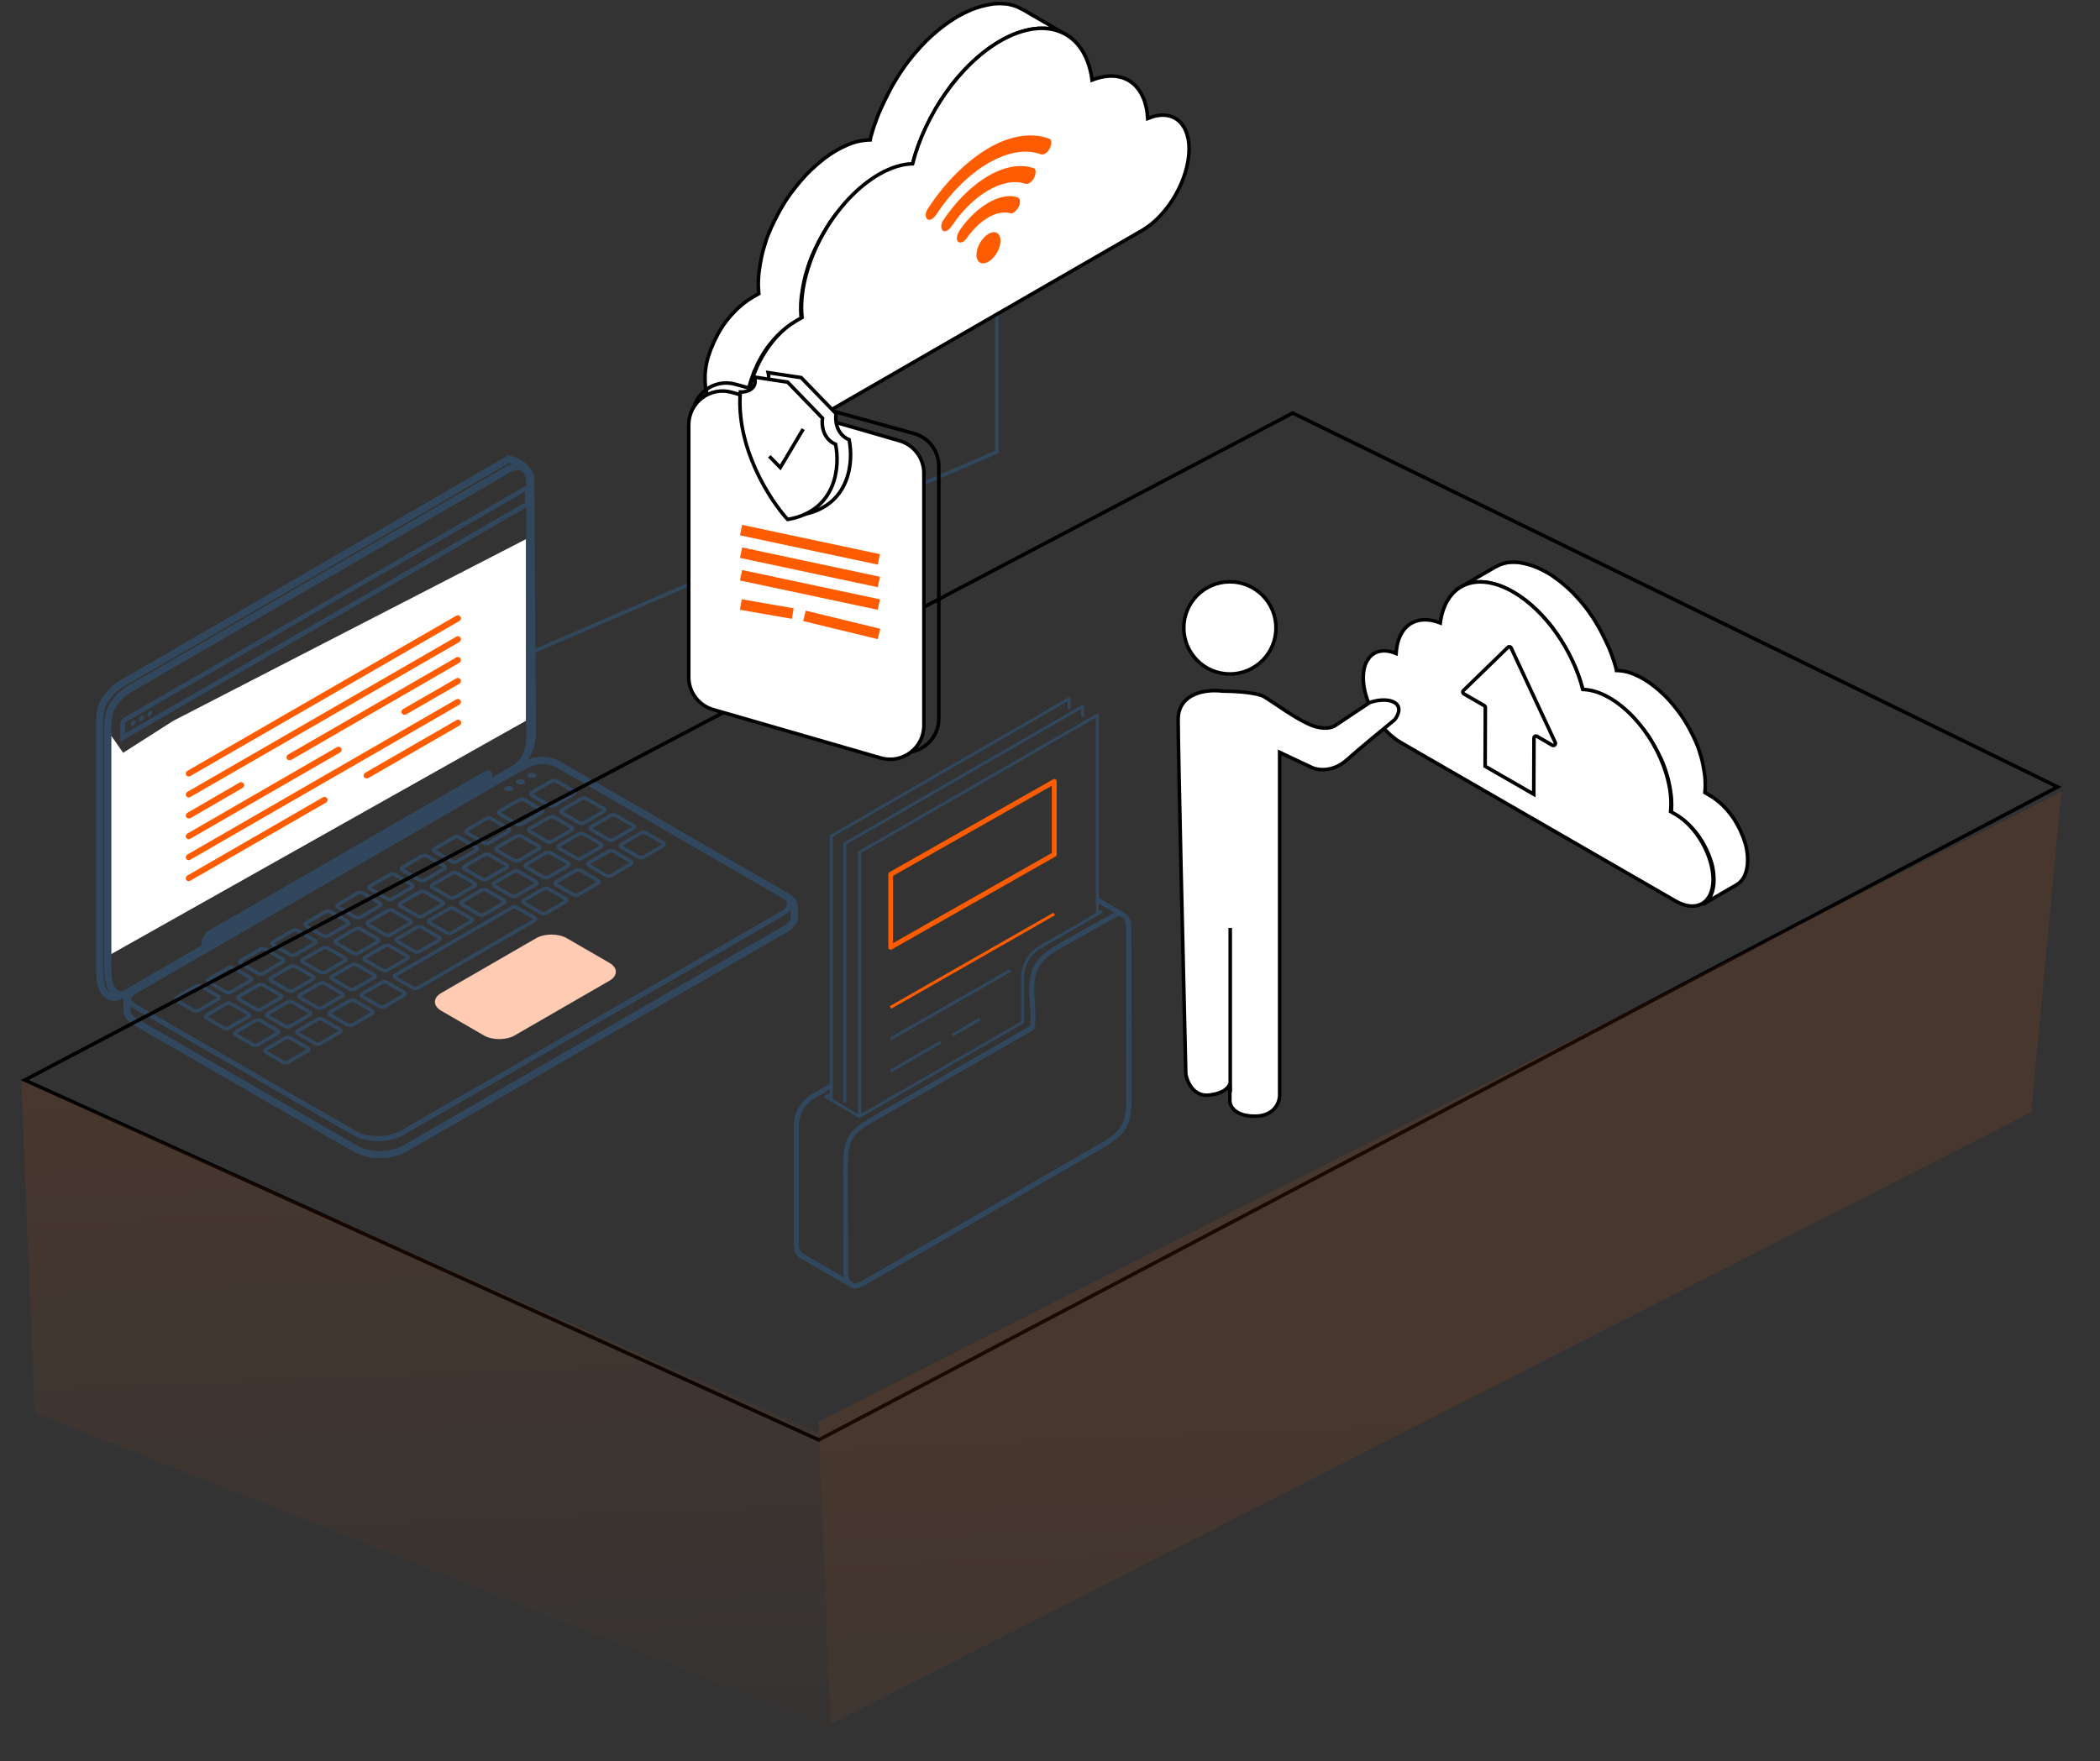 <svg width="590" height="495" viewBox="0 0 590 495" fill="none" xmlns="http://www.w3.org/2000/svg">
<rect x="0" y="0" width="590" height="495" fill="#333333" stroke="none"/>
<path d="M30.401 268.592V205.551L34.604 211.555L48.713 202.549L147.778 151.516V202.549L30.401 268.592Z" fill="white"/>
<path d="M142.954 129L33.961 192.274C32.127 193.322 30.424 195.287 29.31 196.924C28.721 197.972 28.131 199.61 28 201.968V272.905C28 279.848 31.078 281.617 35.074 279.324L144.46 216.05C147.604 214.216 149.569 209.762 149.569 206.16L149.111 133.913C148.98 133.454 148.718 133.061 148.456 132.603C146.884 130.048 144.067 129.262 142.954 129Z" stroke="#31475E" stroke-width="2" stroke-miterlimit="10"/>
<path d="M223.124 257.709V255.089C223.19 253.91 222.404 252.731 220.897 251.88L157.624 215.265C157.231 215.003 156.837 214.806 156.51 214.61C155.855 214.348 155.2 214.086 154.676 213.955C152.187 213.365 150.025 213.955 148.715 214.479L142.427 217.754L38.019 278.015C36.513 278.866 35.727 280.045 35.661 281.224V283.91C35.661 285.089 36.382 286.268 37.954 287.119L99.852 322.817C103.716 325.044 109.939 324.979 113.804 322.752L220.832 260.984C222.338 260.133 223.124 258.954 223.19 257.84V257.709C223.124 257.775 223.124 257.775 223.124 257.709Z" stroke="#31475E" stroke-width="2" stroke-miterlimit="10"/>
<path d="M142.366 132.144L36.123 193.78C34.355 194.828 32.718 196.662 31.604 198.299C31.015 199.347 30.49 200.919 30.294 203.212V272.381C30.294 279.127 33.307 280.896 37.172 278.669L143.872 216.967C146.951 215.199 148.85 210.876 148.85 207.339V136.008C148.85 131.62 146.23 129.917 142.366 132.144Z" stroke="#31475E" stroke-width="2" stroke-miterlimit="10"/>
<path d="M33.77 208.447V203.469C33.77 202.814 34.229 202.028 34.819 201.701L147.152 136.855C147.938 136.397 148.855 136.921 148.855 137.838V142.03L148.462 142.226L33.77 208.447ZM147.48 138.165L35.474 202.814C35.277 202.945 35.146 203.207 35.146 203.404V206.089L147.48 141.244V138.165Z" fill="#31475E"/>
<path d="M36.775 203.604C36.775 203.211 37.103 202.687 37.43 202.49C37.823 202.294 38.085 202.425 38.085 202.883C38.085 203.276 37.758 203.8 37.43 203.997C37.103 204.193 36.775 204.062 36.775 203.604Z" fill="#31475E"/>
<path d="M39.138 202.23C39.138 201.837 39.465 201.313 39.793 201.116C40.186 200.92 40.448 201.051 40.448 201.509C40.448 201.902 40.186 202.426 39.793 202.623C39.465 202.819 39.138 202.688 39.138 202.23Z" fill="#31475E"/>
<path d="M41.489 200.919C41.489 200.526 41.751 200.002 42.144 199.806C42.537 199.609 42.799 199.74 42.799 200.199C42.799 200.592 42.472 201.116 42.144 201.312C41.751 201.509 41.489 201.312 41.489 200.919Z" fill="#31475E"/>
<path d="M151.985 214.152C152.575 214.152 153.164 214.217 153.688 214.348C154.278 214.545 154.867 214.741 155.326 214.938C155.653 215.069 155.981 215.265 156.308 215.462L157.029 215.92H157.094L219.517 252.077C220.499 252.666 221.089 253.387 221.089 254.042C221.089 254.762 220.499 255.548 219.386 256.138L112.554 317.774C110.851 318.757 108.558 319.281 106.135 319.281C103.777 319.281 101.55 318.757 99.978 317.84L38.211 282.207C37.228 281.618 36.639 280.897 36.639 280.177C36.639 279.456 37.228 278.67 38.342 278.081L142.488 217.951L148.645 214.741C149.431 214.545 150.61 214.152 151.985 214.152ZM151.985 212.776C150.413 212.776 149.038 213.169 148.121 213.562L141.833 216.837L37.687 276.967C34.608 278.736 34.543 281.683 37.621 283.452L99.323 319.084C101.222 320.198 103.711 320.722 106.2 320.722C108.755 320.722 111.309 320.132 113.274 319.019L220.106 257.382C223.185 255.614 223.316 252.732 220.237 250.963L157.094 214.414C156.701 214.152 156.308 213.955 155.981 213.759C155.326 213.497 154.736 213.235 154.147 213.104C153.361 212.842 152.64 212.776 151.985 212.776Z" fill="#31475E"/>
<path d="M142.032 222.141C141.508 221.879 141.508 221.355 142.032 221.093C142.556 220.831 143.342 220.831 143.866 221.093C144.39 221.355 144.39 221.879 143.866 222.141C143.342 222.403 142.556 222.403 142.032 222.141Z" fill="#31475E"/>
<path d="M145.311 220.243C144.787 219.981 144.787 219.457 145.311 219.195C145.835 218.933 146.621 218.933 147.145 219.195C147.669 219.457 147.669 219.981 147.145 220.243C146.621 220.571 145.769 220.571 145.311 220.243Z" fill="#31475E"/>
<path d="M148.512 218.408C147.988 218.146 147.988 217.622 148.512 217.36C149.036 217.098 149.822 217.098 150.346 217.36C150.87 217.622 150.87 218.146 150.346 218.408C149.888 218.67 149.036 218.67 148.512 218.408Z" fill="#31475E"/>
<path d="M61.333 279.979C61.726 280.176 61.726 280.569 61.333 280.765L55.831 283.975C55.438 284.171 54.848 284.171 54.455 283.975L49.608 281.158C49.215 280.962 49.215 280.569 49.608 280.372L55.11 277.163C55.503 276.966 56.093 276.966 56.486 277.163L61.333 279.979ZM65.525 271.988C65.132 271.791 64.542 271.791 64.149 271.988L58.647 275.198C58.254 275.394 58.254 275.787 58.647 275.984L63.494 278.8C63.887 278.997 64.477 278.997 64.87 278.8L70.372 275.59C70.765 275.394 70.765 275.001 70.372 274.805L65.525 271.988ZM74.564 266.748C74.171 266.551 73.582 266.551 73.189 266.748L67.686 269.957C67.293 270.154 67.293 270.547 67.686 270.743L72.534 273.56C72.927 273.756 73.516 273.756 73.909 273.56L79.411 270.35C79.804 270.154 79.804 269.761 79.411 269.564L74.564 266.748ZM83.603 261.508C83.21 261.311 82.621 261.311 82.228 261.508L76.725 264.717C76.332 264.914 76.332 265.307 76.725 265.503L81.573 268.32C81.966 268.516 82.555 268.516 82.948 268.32L88.45 265.11C88.843 264.914 88.843 264.521 88.45 264.324L83.603 261.508ZM92.839 256.202C92.446 256.006 91.856 256.006 91.463 256.202L85.961 259.412C85.568 259.608 85.568 260.001 85.961 260.198L90.808 263.014C91.201 263.211 91.791 263.211 92.184 263.014L97.686 259.805C98.079 259.608 98.079 259.215 97.686 259.019L92.839 256.202ZM101.878 250.962C101.485 250.766 100.895 250.766 100.502 250.962L95 254.172C94.607 254.368 94.607 254.761 95 254.958L99.847 257.774C100.24 257.971 100.83 257.971 101.223 257.774L106.725 254.565C107.118 254.368 107.118 253.975 106.725 253.779L101.878 250.962ZM110.917 245.788C110.524 245.591 109.934 245.591 109.541 245.788L103.974 248.997C103.581 249.194 103.581 249.587 103.974 249.783L108.821 252.6C109.214 252.796 109.803 252.796 110.196 252.6L115.698 249.39C116.091 249.194 116.091 248.801 115.698 248.604L110.917 245.788ZM119.956 240.548C119.563 240.351 118.973 240.351 118.58 240.548L113.078 243.757C112.685 243.954 112.685 244.347 113.078 244.543L117.925 247.36C118.318 247.556 118.908 247.556 119.301 247.36L124.803 244.15C125.196 243.954 125.196 243.561 124.803 243.364L119.956 240.548ZM128.995 235.308C128.602 235.111 128.013 235.111 127.62 235.308L122.118 238.517C121.725 238.714 121.725 239.107 122.118 239.303L126.965 242.12C127.358 242.316 127.947 242.316 128.34 242.12L133.842 238.91C134.235 238.714 134.235 238.321 133.842 238.124L128.995 235.308ZM138.034 230.067C137.641 229.871 137.052 229.871 136.659 230.067L131.157 233.277C130.764 233.474 130.764 233.867 131.157 234.063L136.004 236.88C136.397 237.076 136.986 237.076 137.379 236.88L142.881 233.67C143.274 233.474 143.274 233.081 142.881 232.884L138.034 230.067ZM147.27 224.762C146.877 224.565 146.287 224.565 145.894 224.762L140.392 227.971C139.999 228.168 139.999 228.561 140.392 228.757L145.239 231.574C145.632 231.771 146.222 231.771 146.615 231.574L152.117 228.364C152.51 228.168 152.51 227.775 152.117 227.578L147.27 224.762ZM156.309 219.522C155.916 219.325 155.326 219.325 154.933 219.522L149.431 222.731C149.038 222.928 149.038 223.321 149.431 223.517L154.278 226.334C154.671 226.53 155.261 226.53 155.654 226.334L161.156 223.124C161.549 222.928 161.549 222.535 161.156 222.338L156.309 219.522ZM64.935 282.075C64.542 281.879 63.953 281.879 63.56 282.075L58.058 285.285C57.665 285.481 57.665 285.874 58.058 286.071L62.905 288.887C63.298 289.084 63.887 289.084 64.28 288.887L69.782 285.678C70.175 285.481 70.175 285.088 69.782 284.892L64.935 282.075ZM73.975 276.835C73.582 276.639 72.992 276.639 72.599 276.835L67.097 280.045C66.704 280.241 66.704 280.634 67.097 280.831L71.944 283.647C72.337 283.844 72.927 283.844 73.32 283.647L78.822 280.438C79.215 280.241 79.215 279.848 78.822 279.652L73.975 276.835ZM83.014 271.595C82.621 271.398 82.031 271.398 81.638 271.595L76.136 274.805C75.743 275.001 75.743 275.394 76.136 275.59L80.983 278.407C81.376 278.604 81.966 278.604 82.359 278.407L87.861 275.198C88.254 275.001 88.254 274.608 87.861 274.411L83.014 271.595ZM92.053 266.42C91.66 266.224 91.07 266.224 90.677 266.42L85.175 269.63C84.782 269.826 84.782 270.219 85.175 270.416L90.022 273.232C90.415 273.429 91.005 273.429 91.398 273.232L96.9 270.023C97.293 269.826 97.293 269.433 96.9 269.237L92.053 266.42ZM101.288 261.049C100.895 260.853 100.306 260.853 99.913 261.049L94.411 264.259C94.018 264.455 94.018 264.848 94.411 265.045L99.258 267.861C99.651 268.058 100.24 268.058 100.633 267.861L106.135 264.652C106.528 264.455 106.528 264.062 106.135 263.866L101.288 261.049ZM110.327 255.875C109.934 255.678 109.345 255.678 108.952 255.875L103.45 259.084C103.057 259.281 103.057 259.674 103.45 259.87L108.297 262.687C108.69 262.883 109.279 262.883 109.672 262.687L115.174 259.477C115.567 259.281 115.567 258.888 115.174 258.691L110.327 255.875ZM119.367 250.635C118.974 250.438 118.384 250.438 117.991 250.635L112.489 253.844C112.096 254.041 112.096 254.434 112.489 254.63L117.336 257.447C117.729 257.643 118.318 257.643 118.711 257.447L124.214 254.237C124.607 254.041 124.607 253.648 124.214 253.451L119.367 250.635ZM128.406 245.395C128.013 245.198 127.423 245.198 127.03 245.395L121.528 248.604C121.135 248.801 121.135 249.194 121.528 249.39L126.375 252.207C126.768 252.403 127.358 252.403 127.751 252.207L133.253 248.997C133.646 248.801 133.646 248.408 133.253 248.211L128.406 245.395ZM137.445 240.22C137.052 240.024 136.462 240.024 136.069 240.22L130.567 243.43C130.174 243.626 130.174 244.019 130.567 244.216L135.414 247.032C135.807 247.229 136.397 247.229 136.79 247.032L142.292 243.823C142.685 243.626 142.685 243.233 142.292 243.037L137.445 240.22ZM146.484 234.98C146.091 234.784 145.501 234.784 145.108 234.98L139.606 238.19C139.213 238.386 139.213 238.779 139.606 238.976L144.453 241.792C144.846 241.989 145.436 241.989 145.829 241.792L151.331 238.583C151.724 238.386 151.724 237.993 151.331 237.797L146.484 234.98ZM155.719 229.675C155.326 229.478 154.737 229.478 154.344 229.675L148.842 232.884C148.449 233.081 148.449 233.474 148.842 233.67L153.689 236.487C154.082 236.683 154.671 236.683 155.064 236.487L160.566 233.277C160.959 233.081 160.959 232.688 160.566 232.491L155.719 229.675ZM164.759 224.434C164.366 224.238 163.776 224.238 163.383 224.434L157.881 227.644C157.488 227.84 157.488 228.233 157.881 228.43L162.728 231.247C163.121 231.443 163.711 231.443 164.104 231.247L169.606 228.037C169.999 227.84 169.999 227.447 169.606 227.251L164.759 224.434ZM73.123 286.791C72.73 286.595 72.141 286.595 71.748 286.791L66.245 290.001C65.852 290.197 65.852 290.59 66.245 290.787L71.093 293.603C71.486 293.8 72.075 293.8 72.468 293.603L77.97 290.394C78.363 290.197 78.363 289.804 77.97 289.608L73.123 286.791ZM82.162 281.617C81.769 281.42 81.18 281.42 80.787 281.617L75.284 284.826C74.891 285.023 74.891 285.416 75.284 285.612L80.132 288.429C80.525 288.625 81.114 288.625 81.507 288.429L87.009 285.219C87.402 285.023 87.402 284.63 87.009 284.433L82.162 281.617ZM91.201 276.377C90.808 276.18 90.219 276.18 89.826 276.377L84.324 279.586C83.931 279.783 83.931 280.176 84.324 280.372L89.171 283.189C89.564 283.385 90.153 283.385 90.546 283.189L96.048 279.979C96.441 279.783 96.441 279.39 96.048 279.193L91.201 276.377ZM100.24 271.136C99.847 270.94 99.258 270.94 98.865 271.136L93.363 274.346C92.97 274.543 92.97 274.936 93.363 275.132L98.21 277.949C98.603 278.145 99.192 278.145 99.585 277.949L105.087 274.739C105.48 274.542 105.48 274.149 105.087 273.953L100.24 271.136ZM109.476 265.831C109.083 265.634 108.493 265.634 108.1 265.831L102.598 269.04C102.205 269.237 102.205 269.63 102.598 269.826L107.445 272.643C107.838 272.839 108.428 272.839 108.821 272.643L114.323 269.433C114.716 269.237 114.716 268.844 114.323 268.647L109.476 265.831ZM118.515 260.591C118.122 260.394 117.532 260.394 117.139 260.591L111.637 263.8C111.244 263.997 111.244 264.39 111.637 264.586L116.484 267.403C116.877 267.599 117.467 267.599 117.86 267.403L123.362 264.193C123.755 263.997 123.755 263.604 123.362 263.407L118.515 260.591ZM127.554 255.351C127.161 255.154 126.572 255.154 126.179 255.351L120.677 258.56C120.284 258.757 120.284 259.15 120.677 259.346L125.524 262.163C125.917 262.359 126.506 262.359 126.899 262.163L132.401 258.953C132.794 258.757 132.794 258.364 132.401 258.167L127.554 255.351ZM136.659 250.176C136.266 249.98 135.611 249.98 135.283 250.176L129.781 253.386C129.388 253.582 129.388 253.975 129.781 254.172L134.628 256.988C135.021 257.185 135.611 257.185 136.004 256.988L141.506 253.779C141.899 253.582 141.899 253.189 141.506 252.993L136.659 250.176ZM145.698 244.936C145.305 244.74 144.715 244.74 144.322 244.936L138.82 248.146C138.427 248.342 138.427 248.735 138.82 248.932L143.667 251.748C144.06 251.945 144.65 251.945 145.043 251.748L150.545 248.539C150.938 248.342 150.938 247.949 150.545 247.753L145.698 244.936ZM154.737 239.696C154.344 239.5 153.754 239.5 153.361 239.696L147.859 242.906C147.466 243.102 147.466 243.495 147.859 243.692L152.706 246.508C153.099 246.705 153.689 246.705 154.082 246.508L159.584 243.299C159.977 243.102 159.977 242.709 159.584 242.513L154.737 239.696ZM163.973 234.391C163.58 234.194 162.99 234.194 162.597 234.391L157.095 237.6C156.702 237.797 156.702 238.19 157.095 238.386L161.942 241.203C162.335 241.399 162.924 241.399 163.317 241.203L168.82 237.993C169.213 237.797 169.213 237.404 168.82 237.207L163.973 234.391ZM173.012 229.151C172.619 228.954 172.029 228.954 171.636 229.151L166.134 232.36C165.741 232.557 165.741 232.95 166.134 233.146L170.981 235.963C171.374 236.159 171.964 236.159 172.357 235.963L177.859 232.753C178.252 232.557 178.252 232.164 177.859 231.967L173.012 229.151ZM81.573 291.704C81.18 291.507 80.59 291.507 80.197 291.704L74.695 294.913C74.302 295.11 74.302 295.503 74.695 295.699L79.542 298.516C79.935 298.712 80.525 298.712 80.918 298.516L86.42 295.306C86.813 295.11 86.813 294.717 86.42 294.52L81.573 291.704ZM90.612 286.464C90.219 286.267 89.629 286.267 89.236 286.464L83.734 289.673C83.341 289.87 83.341 290.263 83.734 290.459L88.581 293.276C88.974 293.472 89.564 293.472 89.957 293.276L95.459 290.066C95.852 289.87 95.852 289.477 95.459 289.28L90.612 286.464ZM99.651 281.224C99.258 281.027 98.668 281.027 98.275 281.224L92.773 284.433C92.38 284.63 92.38 285.023 92.773 285.219L97.62 288.036C98.013 288.232 98.603 288.232 98.996 288.036L104.498 284.826C104.891 284.63 104.891 284.237 104.498 284.04L99.651 281.224ZM108.69 276.049C108.297 275.853 107.707 275.853 107.314 276.049L101.812 279.259C101.419 279.455 101.419 279.848 101.812 280.045L106.659 282.861C107.052 283.058 107.642 283.058 108.035 282.861L113.537 279.652C113.93 279.455 113.93 279.062 113.537 278.866L108.69 276.049ZM154.082 249.783C153.689 249.587 153.099 249.587 152.706 249.783L147.204 252.993C146.811 253.189 146.811 253.582 147.204 253.779L152.051 256.595C152.444 256.792 153.034 256.792 153.427 256.595L158.929 253.386C159.322 253.189 159.322 252.796 158.929 252.6L154.082 249.783ZM163.121 244.609C162.728 244.412 162.138 244.412 161.745 244.609L156.243 247.818C155.85 248.015 155.85 248.408 156.243 248.604L161.09 251.421C161.483 251.617 162.073 251.617 162.466 251.421L167.968 248.211C168.361 248.015 168.361 247.622 167.968 247.425L163.121 244.609ZM172.357 239.238C171.964 239.041 171.374 239.041 170.981 239.238L165.479 242.447C165.086 242.644 165.086 243.037 165.479 243.233L170.326 246.05C170.719 246.246 171.309 246.246 171.702 246.05L177.204 242.84C177.597 242.644 177.597 242.251 177.204 242.054L172.357 239.238ZM181.461 234.063C181.068 233.867 180.479 233.867 180.086 234.063L174.584 237.273C174.191 237.469 174.191 237.862 174.584 238.059L179.431 240.875C179.824 241.072 180.413 241.072 180.806 240.875L186.308 237.666C186.701 237.469 186.701 237.076 186.308 236.88L181.461 234.063ZM143.733 255.089L138.231 258.298L134.759 260.329L129.192 263.538L125.655 265.569L120.153 268.778L116.615 270.809L111.113 274.018C110.72 274.215 110.72 274.608 111.113 274.805L116.026 277.621C116.419 277.818 117.008 277.818 117.401 277.621L118.58 276.966L122.969 274.411L126.506 272.381L132.008 269.171L135.545 267.141L141.047 263.931L144.584 261.901L149.693 258.953L150.152 258.691C150.545 258.495 150.545 258.102 150.152 257.905L145.239 255.089C144.715 254.827 144.126 254.827 143.733 255.089Z" stroke="#31475E" stroke-miterlimit="10"/>
<path d="M136.209 221.424L58.722 266.161C57.543 266.816 56.626 266.357 56.626 265.047C56.626 263.737 57.543 262.23 58.722 261.51L136.209 216.773C137.388 216.118 138.305 216.511 138.305 217.886C138.305 219.196 137.388 220.768 136.209 221.424Z" fill="#31475E"/>
<path d="M144.595 290.986C142.237 292.362 138.307 292.362 135.949 290.986L123.962 284.043C121.604 282.667 121.604 280.44 123.962 279.065L150.621 263.672C152.979 262.297 156.909 262.297 159.267 263.672L171.253 270.615C173.611 271.991 173.611 274.218 171.253 275.593L144.595 290.986Z" fill="#FFCCB3"/>
<path d="M53.025 218.213C52.763 218.213 52.436 218.082 52.305 217.82C52.043 217.427 52.239 216.903 52.632 216.641L128.22 173.017C128.613 172.755 129.137 172.952 129.399 173.345C129.661 173.738 129.465 174.262 129.072 174.524L53.484 218.082C53.353 218.213 53.222 218.213 53.025 218.213Z" fill="#FF5C00"/>
<path d="M53.025 224.108C52.763 224.108 52.436 223.977 52.305 223.715C52.043 223.322 52.239 222.797 52.632 222.535L128.22 178.912C128.613 178.65 129.137 178.847 129.399 179.24C129.661 179.633 129.465 180.157 129.072 180.419L53.484 223.977C53.353 224.042 53.222 224.108 53.025 224.108Z" fill="#FF5C00"/>
<path d="M53.025 230.006C52.763 230.006 52.436 229.875 52.305 229.613C52.043 229.22 52.239 228.696 52.632 228.434L67.305 219.919C67.698 219.657 68.222 219.853 68.484 220.246C68.746 220.639 68.549 221.163 68.156 221.425L53.484 229.94C53.353 229.94 53.222 230.006 53.025 230.006Z" fill="#FF5C00"/>
<path d="M81.319 213.632C81.057 213.632 80.73 213.501 80.599 213.239C80.337 212.846 80.533 212.322 80.926 212.06L128.218 184.746C128.611 184.484 129.135 184.681 129.397 185.074C129.659 185.467 129.462 185.991 129.069 186.253L81.778 213.567C81.647 213.632 81.45 213.632 81.319 213.632Z" fill="#FF5C00"/>
<path d="M53.025 235.834C52.763 235.834 52.436 235.703 52.305 235.441C52.043 235.048 52.239 234.524 52.632 234.262L94.684 209.961C95.077 209.699 95.601 209.896 95.863 210.289C96.125 210.682 95.928 211.206 95.535 211.468L53.484 235.703C53.353 235.834 53.222 235.834 53.025 235.834Z" fill="#FF5C00"/>
<path d="M113.615 200.857C113.353 200.857 113.026 200.726 112.895 200.464C112.633 200.071 112.829 199.547 113.222 199.285L128.222 190.639C128.615 190.377 129.139 190.573 129.401 190.966C129.663 191.359 129.466 191.883 129.073 192.145L114.074 200.791C113.943 200.857 113.746 200.857 113.615 200.857Z" fill="#FF5C00"/>
<path d="M53.025 241.729C52.763 241.729 52.436 241.598 52.305 241.336C52.043 240.943 52.239 240.419 52.632 240.157L128.22 196.534C128.613 196.272 129.137 196.468 129.399 196.861C129.661 197.254 129.465 197.778 129.072 198.04L53.484 241.598C53.353 241.664 53.222 241.729 53.025 241.729Z" fill="#FF5C00"/>
<path d="M53.025 247.625C52.763 247.625 52.436 247.494 52.305 247.232C52.043 246.839 52.239 246.315 52.632 246.053L90.754 224.045C91.147 223.783 91.671 223.979 91.933 224.372C92.195 224.765 91.998 225.289 91.605 225.551L53.484 247.494C53.353 247.559 53.222 247.625 53.025 247.625Z" fill="#FF5C00"/>
<path d="M102.996 218.738C102.734 218.738 102.407 218.607 102.276 218.345C102.014 217.952 102.21 217.428 102.603 217.166L128.279 202.363C128.672 202.101 129.196 202.297 129.458 202.69C129.72 203.083 129.524 203.607 129.131 203.869L103.455 218.673C103.258 218.738 103.127 218.738 102.996 218.738Z" fill="#FF5C00"/>
<path d="M150.075 183L280.075 127V87" stroke="#31475E"/>
<path d="M287.605 2.821C287.531 2.821 287.53 2.746 287.456 2.746C287.009 2.523 286.562 2.299 286.115 2.076C285.668 1.852 285.221 1.703 284.775 1.554C284.328 1.406 283.806 1.331 283.285 1.182C282.764 1.108 282.242 1.033 281.721 1.033C281.125 1.033 280.603 0.959 280.008 1.033C279.337 1.033 278.741 1.108 278.071 1.257C277.326 1.406 276.581 1.554 275.762 1.778C274.794 2.076 273.751 2.374 272.708 2.821C271.516 3.342 270.25 3.938 268.984 4.683C265.93 6.47 263.025 8.779 260.269 11.461C259.301 12.429 258.333 13.472 257.439 14.515C256.694 15.334 256.024 16.228 255.353 17.047C254.758 17.792 254.162 18.611 253.64 19.431C253.119 20.175 252.597 20.92 252.151 21.665C251.704 22.41 251.257 23.155 250.81 23.9C250.363 24.645 249.991 25.389 249.618 26.134C249.246 26.879 248.873 27.624 248.501 28.369C248.128 29.114 247.831 29.858 247.458 30.603C247.086 31.348 246.788 32.167 246.49 32.912C246.192 33.732 245.894 34.551 245.596 35.37C245.298 36.264 245 37.158 244.777 38.052C244.628 38.499 244.553 38.871 244.479 39.318C244.404 39.318 244.33 39.318 244.181 39.318C243.659 39.318 243.138 39.392 242.542 39.467C241.946 39.541 241.276 39.69 240.606 39.839C239.786 40.063 238.967 40.361 238.073 40.733C237.03 41.18 235.988 41.701 234.945 42.297C232.412 43.787 229.954 45.724 227.645 47.958C226.826 48.777 226.007 49.597 225.262 50.49C224.666 51.161 224.07 51.906 223.474 52.651C222.953 53.321 222.506 53.917 221.985 54.587C221.538 55.183 221.165 55.853 220.718 56.449C220.346 57.045 219.973 57.641 219.601 58.311C219.229 58.907 218.931 59.503 218.558 60.173C218.26 60.769 217.888 61.44 217.59 62.035C217.292 62.631 216.994 63.302 216.696 63.898C216.398 64.568 216.175 65.164 215.877 65.834C215.579 66.505 215.355 67.175 215.132 67.92C214.909 68.665 214.685 69.409 214.462 70.154C214.238 70.974 214.015 71.793 213.866 72.687C213.642 73.73 213.493 74.698 213.344 75.741C213.121 77.156 213.046 78.645 213.046 79.986C213.046 80.88 213.121 81.699 213.195 82.519L211.408 83.561C209.844 84.455 208.354 85.647 206.939 86.988C206.417 87.509 205.97 88.031 205.449 88.552C205.077 88.999 204.704 89.446 204.332 89.893C204.034 90.265 203.736 90.712 203.438 91.084C203.14 91.457 202.917 91.829 202.693 92.202C202.47 92.574 202.246 92.946 202.023 93.319C201.799 93.691 201.576 94.064 201.427 94.436C201.204 94.808 201.055 95.181 200.831 95.553C200.682 95.926 200.459 96.298 200.31 96.745C200.161 97.118 200.012 97.564 199.788 97.937C199.639 98.384 199.49 98.756 199.341 99.203C199.192 99.65 199.043 100.097 198.895 100.544C198.746 101.065 198.597 101.587 198.522 102.108C198.373 102.704 198.299 103.374 198.224 103.97C198.075 104.864 198.075 105.758 198.075 106.577C198.075 110.748 199.565 113.727 201.948 115.143L213.866 122.07C211.482 120.654 209.993 117.75 209.993 113.504C209.993 112.685 210.067 111.791 210.142 110.897C210.216 110.301 210.291 109.705 210.44 109.035C210.514 108.514 210.663 107.992 210.812 107.471C210.961 107.024 211.11 106.577 211.259 106.13C211.408 105.683 211.557 105.311 211.706 104.864C211.855 104.491 212.004 104.045 212.227 103.672C212.376 103.3 212.6 102.927 212.749 102.48C212.898 102.108 213.121 101.736 213.344 101.363C213.568 100.991 213.717 100.618 213.94 100.246C214.164 99.873 214.387 99.501 214.611 99.129C214.834 98.756 215.132 98.384 215.356 98.011C215.653 97.639 215.951 97.192 216.249 96.82C216.622 96.373 216.994 95.926 217.367 95.479C217.813 94.957 218.335 94.436 218.856 93.915C220.271 92.574 221.761 91.382 223.325 90.489L225.113 89.446C225.038 88.626 224.964 87.807 224.964 86.913C224.964 85.498 225.038 84.083 225.262 82.668C225.411 81.699 225.56 80.656 225.783 79.614C225.932 78.794 226.156 77.975 226.379 77.081C226.603 76.337 226.826 75.592 227.049 74.847C227.273 74.177 227.496 73.506 227.794 72.761C228.018 72.091 228.316 71.421 228.614 70.825C228.912 70.154 229.21 69.558 229.507 68.963C229.805 68.367 230.103 67.696 230.476 67.1C230.774 66.505 231.146 65.834 231.519 65.238C231.891 64.642 232.263 63.972 232.636 63.376C233.008 62.706 233.455 62.11 233.902 61.514C234.349 60.844 234.87 60.173 235.392 59.578C235.988 58.833 236.583 58.088 237.179 57.417C237.924 56.524 238.743 55.704 239.563 54.885C241.872 52.651 244.33 50.714 246.862 49.224C247.905 48.628 248.948 48.107 249.991 47.66C250.884 47.288 251.704 46.99 252.523 46.766C253.193 46.617 253.789 46.468 254.46 46.394C254.981 46.319 255.577 46.245 256.098 46.245C256.173 46.245 256.247 46.245 256.396 46.245C256.471 45.798 256.62 45.426 256.694 44.979C256.918 44.085 257.216 43.191 257.513 42.297C257.811 41.478 258.109 40.659 258.407 39.839C258.705 39.094 259.003 38.275 259.376 37.53C259.673 36.785 260.046 36.041 260.418 35.296C260.791 34.551 261.163 33.806 261.536 33.061C261.908 32.316 262.355 31.572 262.727 30.827C263.174 30.082 263.621 29.337 264.068 28.592C264.589 27.847 265.036 27.102 265.558 26.358C266.154 25.538 266.675 24.794 267.271 23.974C267.941 23.08 268.612 22.261 269.356 21.442C270.25 20.399 271.219 19.356 272.187 18.388C274.943 15.707 277.848 13.398 280.901 11.61C282.168 10.865 283.359 10.269 284.626 9.748C285.668 9.301 286.637 9.003 287.679 8.705C288.499 8.482 289.244 8.333 289.988 8.184C290.659 8.109 291.329 8.035 291.925 7.96C292.521 7.96 293.117 7.96 293.638 7.96C294.16 7.96 294.681 8.035 295.202 8.109C295.724 8.184 296.171 8.333 296.692 8.482C297.139 8.63 297.586 8.779 298.033 9.003C298.48 9.226 298.927 9.375 299.373 9.673C299.448 9.673 299.448 9.748 299.522 9.748L287.605 2.821Z" fill="white" stroke="black" stroke-miterlimit="10"/>
<path d="M280.975 11.537C294.159 3.939 305.034 8.855 306.821 22.486C313.078 20.028 318.664 21.592 321.197 27.476C321.942 29.189 322.314 31.201 322.463 33.286C329.018 30.53 334.008 34.031 334.083 41.777C334.083 50.269 328.198 60.547 320.824 64.793L223.623 120.879C216.249 125.125 210.29 121.699 210.29 113.282C210.29 104.865 216.174 94.512 223.548 90.266L225.336 89.224C225.261 88.404 225.187 87.585 225.187 86.691C225.112 72.837 234.87 56.004 246.936 49.002C250.288 47.066 253.491 46.097 256.396 46.023C259.896 32.243 269.579 18.166 280.975 11.537Z" fill="white" stroke="black" stroke-miterlimit="10"/>
<path d="M274.338 71.592C274.338 73.746 275.859 74.633 277.717 73.535C279.576 72.437 281.096 69.818 281.096 67.664C281.096 65.51 279.576 64.622 277.717 65.721C275.859 66.819 274.338 69.438 274.338 71.592Z" fill="#FF5C00"/>
<path d="M264.96 61.963C272.521 50.685 282.87 44.687 290.431 47.264C291.191 47.517 291.064 49.08 290.431 50.178C289.67 51.446 288.699 51.868 287.938 51.615C282.025 49.629 273.366 54.614 267.452 63.442C266.692 64.582 265.678 65.3 264.96 64.878C264.369 64.498 264.2 63.104 264.96 61.963Z" fill="#FF5C00"/>
<path d="M260.611 58.75C265.468 51.316 271.424 45.36 277.718 41.643C283.969 37.968 290.01 37.208 294.825 38.982C295.585 39.236 295.458 40.798 294.825 41.897C294.107 43.164 293.093 43.629 292.333 43.333C283.927 40.249 271.509 47.43 263.103 60.229C262.343 61.369 261.329 62.087 260.611 61.665C259.977 61.285 259.85 59.891 260.611 58.75Z" fill="#FF5C00"/>
<path d="M269.692 64.626C274.38 57.867 281.012 54.066 285.7 55.375C286.461 55.586 286.841 56.474 286.334 57.825C285.869 58.966 284.687 60.191 283.926 59.937C280.125 58.881 275.267 61.669 271.466 67.118C270.705 68.216 269.48 68.427 269.058 67.794C268.551 67.076 268.931 65.766 269.692 64.626Z" fill="#FF5C00"/>
<path d="M419.906 159.446C419.965 159.446 419.965 159.387 420.024 159.387C420.379 159.209 420.734 159.032 421.089 158.854C421.444 158.677 421.799 158.559 422.154 158.44C422.508 158.322 422.922 158.263 423.336 158.145C423.75 158.085 424.164 158.026 424.579 158.026C425.052 158.026 425.466 157.967 425.939 158.026C426.471 158.026 426.944 158.085 427.477 158.204C428.068 158.322 428.66 158.44 429.31 158.618C430.079 158.854 430.907 159.091 431.735 159.446C432.681 159.86 433.687 160.333 434.692 160.924C437.117 162.344 439.424 164.177 441.612 166.307C442.381 167.076 443.15 167.904 443.86 168.732C444.451 169.382 444.984 170.092 445.516 170.743C445.989 171.334 446.462 171.985 446.876 172.635C447.29 173.227 447.704 173.818 448.059 174.41C448.414 175.001 448.769 175.593 449.124 176.184C449.479 176.775 449.775 177.367 450.07 177.958C450.366 178.55 450.662 179.141 450.957 179.733C451.253 180.324 451.49 180.916 451.785 181.507C452.081 182.099 452.318 182.749 452.554 183.341C452.791 183.991 453.028 184.642 453.264 185.292C453.501 186.002 453.737 186.712 453.915 187.422C454.033 187.777 454.092 188.072 454.151 188.427C454.21 188.427 454.27 188.427 454.388 188.427C454.802 188.427 455.216 188.486 455.689 188.545C456.162 188.605 456.695 188.723 457.227 188.841C457.877 189.019 458.528 189.255 459.238 189.551C460.066 189.906 460.894 190.32 461.722 190.793C463.733 191.976 465.685 193.514 467.518 195.288C468.169 195.939 468.819 196.589 469.411 197.299C469.884 197.831 470.357 198.423 470.83 199.014C471.244 199.547 471.599 200.02 472.013 200.552C472.368 201.025 472.664 201.557 473.019 202.031C473.315 202.504 473.61 202.977 473.906 203.509C474.202 203.982 474.438 204.456 474.734 204.988C474.971 205.461 475.266 205.993 475.503 206.467C475.739 206.94 475.976 207.472 476.213 207.945C476.449 208.478 476.627 208.951 476.863 209.483C477.1 210.015 477.277 210.548 477.455 211.139C477.632 211.731 477.81 212.322 477.987 212.913C478.164 213.564 478.342 214.215 478.46 214.924C478.638 215.752 478.756 216.521 478.874 217.349C479.052 218.473 479.111 219.656 479.111 220.721C479.111 221.43 479.052 222.081 478.992 222.732L480.412 223.56C481.654 224.269 482.837 225.216 483.961 226.28C484.375 226.694 484.73 227.108 485.144 227.522C485.439 227.877 485.735 228.232 486.031 228.587C486.267 228.883 486.504 229.238 486.741 229.533C486.977 229.829 487.155 230.125 487.332 230.421C487.509 230.716 487.687 231.012 487.864 231.308C488.042 231.603 488.219 231.899 488.337 232.195C488.515 232.491 488.633 232.786 488.811 233.082C488.929 233.378 489.106 233.674 489.225 234.028C489.343 234.324 489.461 234.679 489.639 234.975C489.757 235.33 489.875 235.625 489.994 235.98C490.112 236.335 490.23 236.69 490.348 237.045C490.467 237.459 490.585 237.873 490.644 238.287C490.762 238.76 490.822 239.292 490.881 239.766C490.999 240.475 490.999 241.185 490.999 241.836C490.999 245.148 489.816 247.514 487.923 248.637L478.46 254.138C480.353 253.014 481.536 250.707 481.536 247.336C481.536 246.686 481.477 245.976 481.417 245.266C481.358 244.793 481.299 244.32 481.181 243.787C481.122 243.373 481.003 242.959 480.885 242.545C480.767 242.191 480.649 241.836 480.53 241.481C480.412 241.126 480.294 240.83 480.175 240.475C480.057 240.18 479.939 239.825 479.761 239.529C479.643 239.233 479.466 238.937 479.347 238.583C479.229 238.287 479.052 237.991 478.874 237.695C478.697 237.4 478.578 237.104 478.401 236.808C478.224 236.513 478.046 236.217 477.869 235.921C477.691 235.625 477.455 235.33 477.277 235.034C477.041 234.738 476.804 234.383 476.568 234.088C476.272 233.733 475.976 233.378 475.68 233.023C475.325 232.609 474.911 232.195 474.497 231.781C473.374 230.716 472.191 229.77 470.949 229.06L469.529 228.232C469.588 227.582 469.647 226.931 469.647 226.221C469.647 225.097 469.588 223.974 469.411 222.85C469.293 222.081 469.174 221.253 468.997 220.425C468.879 219.774 468.701 219.124 468.524 218.414C468.346 217.823 468.169 217.231 467.991 216.64C467.814 216.107 467.637 215.575 467.4 214.984C467.223 214.451 466.986 213.919 466.749 213.446C466.513 212.913 466.276 212.44 466.04 211.967C465.803 211.494 465.566 210.962 465.271 210.488C465.034 210.015 464.738 209.483 464.443 209.01C464.147 208.537 463.851 208.004 463.555 207.531C463.26 206.999 462.905 206.526 462.55 206.053C462.195 205.52 461.781 204.988 461.367 204.515C460.894 203.923 460.421 203.332 459.948 202.8C459.356 202.09 458.706 201.439 458.055 200.789C456.221 199.014 454.27 197.476 452.259 196.294C451.431 195.82 450.603 195.406 449.775 195.051C449.065 194.756 448.414 194.519 447.764 194.342C447.231 194.223 446.758 194.105 446.226 194.046C445.812 193.987 445.339 193.928 444.925 193.928C444.865 193.928 444.806 193.928 444.688 193.928C444.629 193.573 444.511 193.277 444.451 192.922C444.274 192.212 444.037 191.503 443.801 190.793C443.564 190.142 443.328 189.492 443.091 188.841C442.854 188.25 442.618 187.599 442.322 187.008C442.086 186.416 441.79 185.825 441.494 185.233C441.198 184.642 440.903 184.05 440.607 183.459C440.311 182.867 439.956 182.276 439.661 181.685C439.306 181.093 438.951 180.502 438.596 179.91C438.182 179.319 437.827 178.727 437.413 178.136C436.94 177.485 436.526 176.894 436.053 176.243C435.52 175.533 434.988 174.883 434.397 174.232C433.687 173.404 432.918 172.576 432.149 171.807C429.961 169.678 427.654 167.844 425.229 166.425C424.224 165.834 423.277 165.36 422.272 164.946C421.444 164.591 420.675 164.355 419.847 164.118C419.196 163.941 418.605 163.823 418.013 163.704C417.481 163.645 416.949 163.586 416.476 163.527C416.002 163.527 415.529 163.527 415.115 163.527C414.701 163.527 414.287 163.586 413.873 163.645C413.459 163.704 413.104 163.823 412.69 163.941C412.335 164.059 411.98 164.177 411.626 164.355C411.271 164.532 410.916 164.651 410.561 164.887C410.502 164.887 410.502 164.946 410.443 164.946L419.906 159.446Z" fill="white" stroke="black" stroke-miterlimit="10"/>
<path d="M425.171 166.369C414.702 160.336 406.067 164.24 404.647 175.064C399.679 173.112 395.243 174.354 393.232 179.026C392.641 180.387 392.345 181.984 392.227 183.64C387.022 181.451 383.059 184.231 383 190.382C383 197.125 387.672 205.287 393.528 208.658L470.713 253.195C476.568 256.566 481.3 253.846 481.3 247.162C481.3 240.479 476.627 232.257 470.772 228.886L469.352 228.058C469.412 227.407 469.471 226.757 469.471 226.047C469.53 215.046 461.782 201.679 452.2 196.119C449.539 194.582 446.995 193.813 444.689 193.754C441.909 182.812 434.22 171.633 425.171 166.369Z" fill="white" stroke="black" stroke-miterlimit="10"/>
<path d="M423.64 181.924L411.161 194.049C410.865 194.345 410.924 194.759 411.279 194.995L417.016 198.308C417.193 198.426 417.312 198.603 417.312 198.84L417.253 215.341L430.915 223.208L430.974 207.416C430.974 206.943 431.448 206.706 431.862 206.943L436.12 209.427C436.593 209.723 437.185 209.19 436.948 208.658L424.587 182.161C424.409 181.688 423.936 181.628 423.64 181.924Z" stroke="black" stroke-miterlimit="10"/>
<path d="M238.877 361.732C236.514 360.359 224.758 353.547 224.648 353.437C223.824 352.942 223.33 352.063 223.11 350.965C223.055 350.58 223 350.195 223 349.756V316.464C223 312.729 225.033 309.213 228.274 307.345L233.218 304.488L233.932 305.697L228.988 308.553C226.186 310.201 224.428 313.223 224.428 316.464V349.756C224.428 350.086 224.483 350.415 224.538 350.69C224.703 351.404 225.033 351.953 225.472 352.228C225.692 352.338 234.866 357.667 239.701 360.469L238.877 361.732Z" fill="#31475E"/>
<path d="M308.464 252.207L307.77 253.392L315.307 257.806L316.001 256.62L308.464 252.207Z" fill="#31475E"/>
<path d="M233.925 309.101H233.101V234.937C233.101 234.772 233.156 234.662 233.32 234.607L300.124 196.041C300.233 195.987 300.398 195.987 300.563 196.041C300.673 196.096 300.783 196.261 300.783 196.371V199.283H299.959V197.085L233.98 235.156V309.101H233.925Z" fill="#31475E"/>
<path d="M237.717 309.816H236.893V237.08C236.893 236.915 236.947 236.805 237.112 236.75L303.915 198.184C304.025 198.129 304.19 198.129 304.355 198.184C304.465 198.239 304.575 198.404 304.575 198.514V201.426H303.751V199.228L237.772 237.299V309.816H237.717Z" fill="#31475E"/>
<path d="M241.881 313.774H241.057V239.499C241.057 239.335 241.112 239.225 241.276 239.17L308.08 200.604C308.189 200.549 308.354 200.549 308.519 200.604C308.629 200.659 308.739 200.824 308.739 200.934V256.914H307.915V201.648L241.936 239.719V313.774H241.881Z" fill="#31475E"/>
<path d="M250.237 266.91C250.127 266.91 250.018 266.855 249.908 266.801C249.688 266.691 249.578 266.471 249.578 266.196V245.705C249.578 245.43 249.688 245.21 249.908 245.1L295.89 219.006C296.11 218.896 296.384 218.896 296.549 219.006C296.769 219.115 296.879 219.335 296.879 219.61V240.101C296.879 240.376 296.769 240.596 296.549 240.706L250.567 266.801C250.457 266.91 250.347 266.91 250.237 266.91ZM250.897 246.144V265.043L295.505 239.717V220.818L250.897 246.144Z" fill="#FF5C00"/>
<path d="M264.117 292.507L250.035 300.639L250.447 301.353L264.53 293.221L264.117 292.507Z" fill="#31475E"/>
<path d="M283.639 272.376L250.01 291.586L250.418 292.302L284.048 273.091L283.639 272.376Z" fill="#31475E"/>
<path d="M295.97 256.491L249.985 282.758L250.394 283.474L296.378 257.206L295.97 256.491Z" fill="#FF5C00"/>
<path d="M275.112 286.063L267.262 290.596L267.674 291.31L275.524 286.776L275.112 286.063Z" fill="#31475E"/>
<path d="M240.244 362.06C239.859 362.06 239.42 362.005 239.035 361.785C237.167 360.961 236.948 358.653 236.948 357.005L236.893 328.109C236.893 325.197 236.893 321.571 238.815 318.714C240.244 316.682 242.441 315.418 244.364 314.264L289.357 288.334C289.632 286.247 289.522 283.994 289.357 281.797C289.083 278.116 288.863 274.271 290.786 270.974C292.544 268.008 295.73 266.195 298.367 264.711L312.541 256.746C313.31 256.306 313.969 256.031 315.013 256.196C315.947 256.361 316.771 257.02 317.265 257.899C317.869 258.998 317.869 260.317 317.869 261.36L317.924 308.221C317.924 310.913 317.924 314.21 316.386 316.956C314.793 319.758 311.771 321.516 309.409 322.89L243.375 360.961C242.276 361.565 241.233 362.06 240.244 362.06ZM314.353 257.515C313.969 257.515 313.694 257.625 313.2 257.954L312.705 258.229L298.971 265.92C296.389 267.348 293.478 268.997 291.939 271.688C290.236 274.6 290.456 278.061 290.731 281.742C290.895 284.104 291.06 286.576 290.676 288.939C290.621 289.158 290.511 289.323 290.346 289.433L245.023 315.473C243.21 316.517 241.123 317.726 239.914 319.483C238.321 321.791 238.211 324.757 238.211 328.109L238.266 357.005C238.266 359.038 238.651 360.137 239.53 360.521C240.354 360.906 241.452 360.356 242.551 359.752L308.585 321.681C310.947 320.308 313.639 318.769 315.068 316.242C316.441 313.825 316.441 310.858 316.441 308.221L316.386 261.36C316.386 260.426 316.386 259.383 315.947 258.559C315.672 258.064 315.178 257.625 314.683 257.57C314.573 257.57 314.463 257.515 314.353 257.515Z" fill="#31475E"/>
<path d="M241.449 314.157C241.394 314.157 241.284 314.157 241.229 314.102L231.835 308.609C231.725 308.554 231.615 308.389 231.615 308.224C231.615 308.059 231.725 307.95 231.835 307.895L233.318 307.125L233.703 307.84L232.879 308.279L241.449 313.278L286.882 287.074V274.658C286.882 271.032 288.859 267.626 291.991 265.813L309.406 255.76L309.845 256.474L292.43 266.527C289.519 268.175 287.706 271.307 287.706 274.658V287.293C287.706 287.458 287.651 287.568 287.486 287.623L241.669 314.102C241.614 314.157 241.504 314.157 241.449 314.157Z" fill="#31475E"/>
<path d="M331 202.285C331 194.535 339.252 193.674 343.378 194.212C346.427 194.212 353.064 194.535 355.217 195.827C357.908 197.441 364.366 202.285 368.671 203.899C372.115 205.191 374.411 204.437 375.129 203.899L384.815 197.441C386.251 196.903 389.659 196.15 391.811 197.441C393.964 198.733 392.708 201.208 391.811 202.285C388.941 204.617 382.232 210.142 378.358 213.586C374.483 217.03 370.285 216.456 368.671 215.739L359.522 211.433V307.763C359.522 309.736 358.123 313.683 352.526 313.683C346.929 313.683 345.53 310.812 345.53 309.377V304.534C345.351 305.431 343.916 307.332 339.61 307.763C335.305 308.193 333.511 303.996 333.153 301.843C332.435 271.886 331 210.034 331 202.285Z" fill="white" stroke="black"/>
<circle cx="345.54" cy="176.454" r="12.954" fill="white" stroke="black"/>
<path d="M345.637 260.768V306.974" stroke="black"/>
<path d="M6.946 303.531L363.176 116.077L578.098 221.146L230.035 404.655L6.946 303.531Z" stroke="black"/>
<path opacity="0.1" d="M9.701 397.015L5.946 303.57L230.109 402.758L233.437 485.583L9.701 397.015Z" fill="url(#paint0_linear_108_1940)"/>
<path opacity="0.1" d="M233.397 484.584L229.978 399.488L579.153 222.492L570.68 312.598L233.397 484.584Z" fill="url(#paint1_linear_108_1940)"/>
<path d="M263.761 130.987C263.761 126.714 260.907 122.966 256.787 121.83L206.572 107.975C200.522 106.306 194.545 110.857 194.545 117.133V188.1C194.545 192.373 197.399 196.121 201.519 197.258L251.734 211.112C257.784 212.782 263.761 208.23 263.761 201.955V130.987Z" stroke="black"/>
<path d="M259.571 132.989C259.571 128.758 256.773 125.036 252.707 123.862L205.636 110.266C199.561 108.511 193.5 113.07 193.5 119.393V190.29C193.5 194.521 196.298 198.242 200.364 199.417L247.435 213.013C253.51 214.767 259.571 210.209 259.571 203.886V132.989Z" fill="white" stroke="black"/>
<path d="M234.888 116.246L225.094 106.118L215.825 104.721C216.665 108.213 213.494 108.97 211.803 108.912C210.544 124.557 220.139 139.294 225.094 144.707C238.945 142.333 239.843 129.632 238.561 123.579C234.923 122.043 234.597 118.05 234.888 116.246Z" fill="white" stroke="black"/>
<path d="M231.079 117.515L221.286 107.387L212.017 105.99C212.856 109.483 209.685 110.239 207.995 110.181C206.735 125.826 216.331 140.564 221.286 145.977C235.137 143.602 236.035 130.902 234.752 124.849C231.114 123.312 230.788 119.319 231.079 117.515Z" fill="white" stroke="black"/>
<path d="M216.134 128.231L219.228 131.378L225.654 120.588" stroke="black"/>
<line y1="-1.5" x2="39.586" y2="-1.5" transform="matrix(-0.978 -0.208 -0.208 0.978 246.601 158.673)" stroke="#FF5C00" stroke-width="3"/>
<line y1="-1.5" x2="39.586" y2="-1.5" transform="matrix(-0.978 -0.208 -0.208 0.978 246.601 165.021)" stroke="#FF5C00" stroke-width="3"/>
<line y1="-1.5" x2="39.586" y2="-1.5" transform="matrix(-0.978 -0.208 -0.208 0.978 246.601 171.367)" stroke="#FF5C00" stroke-width="3"/>
<line y1="-1.5" x2="21.552" y2="-1.5" transform="matrix(-0.972 -0.236 -0.236 0.972 246.601 179.619)" stroke="#FF5C00" stroke-width="3"/>
<line y1="-1.5" x2="14.817" y2="-1.5" transform="matrix(-0.985 -0.171 -0.171 0.985 222.482 173.904)" stroke="#FF5C00" stroke-width="3"/>
<defs>
<linearGradient id="paint0_linear_108_1940" x1="115.858" y1="299.153" x2="124.559" y2="515.709" gradientUnits="userSpaceOnUse">
<stop stop-color="#FF5C00"/>
<stop offset="1" stop-color="#FF5C00" stop-opacity="0"/>
</linearGradient>
<linearGradient id="paint1_linear_108_1940" x1="339.711" y1="395.079" x2="348.45" y2="612.569" gradientUnits="userSpaceOnUse">
<stop stop-color="#FF5C00"/>
<stop offset="1" stop-color="#FF5C00" stop-opacity="0"/>
</linearGradient>
</defs>
</svg>
